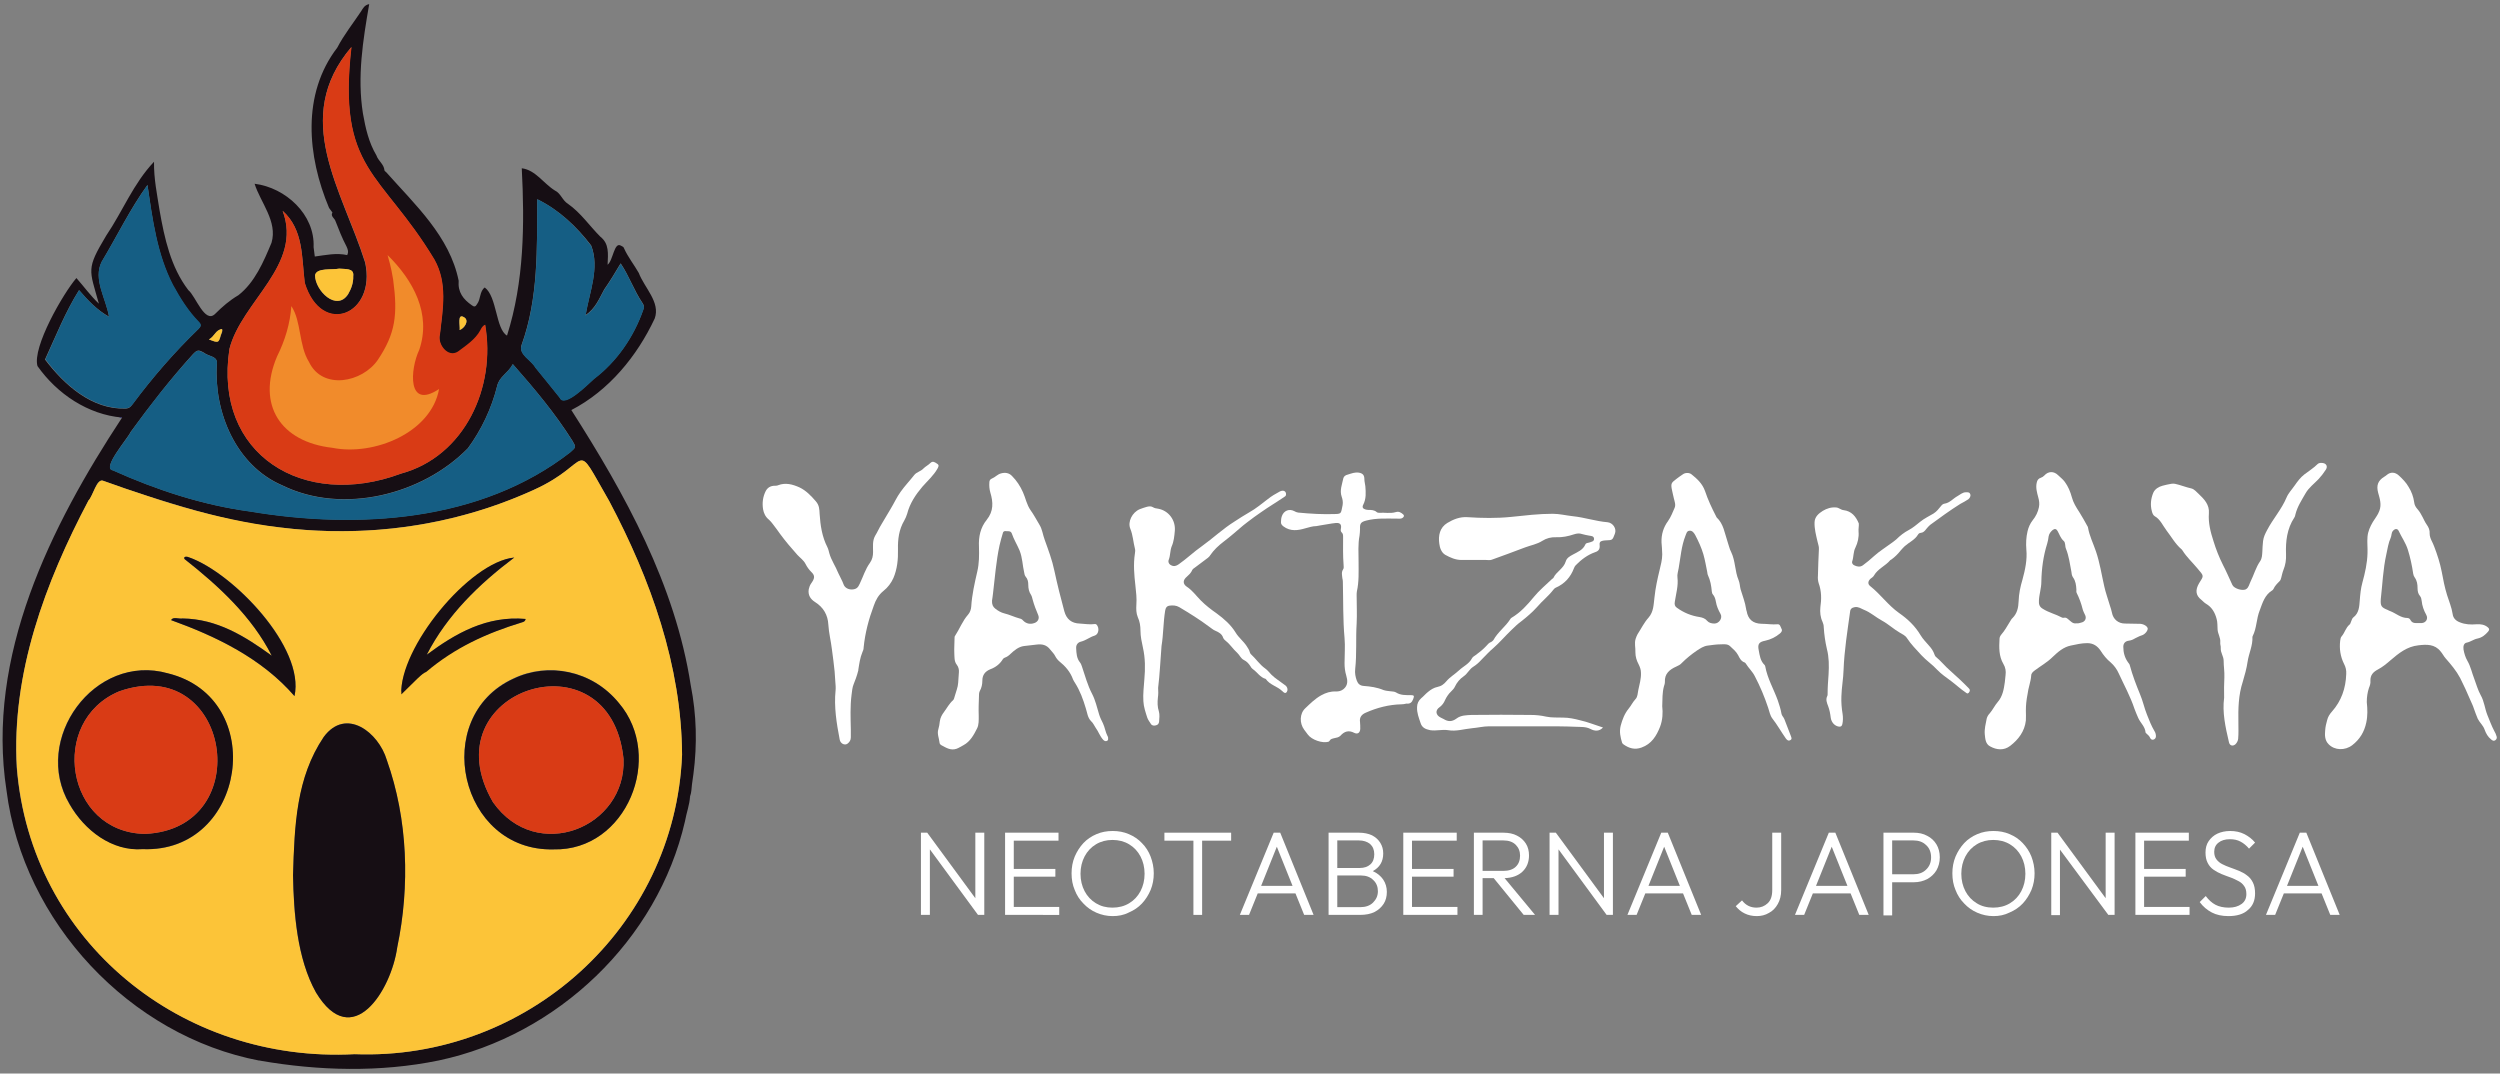 <?xml version="1.0" encoding="UTF-8"?> <svg xmlns="http://www.w3.org/2000/svg" xmlns:xlink="http://www.w3.org/1999/xlink" version="1.0" id="Capa_1" x="0px" y="0px" viewBox="0 0 1034 444" xml:space="preserve"><rect x="0" y="0" width="1034" height="444" fill="#808080" stroke="none"/> <g> <g> <g> <g> <path fill="#FFFFFF" d="M380.9,378.4v-34h2.6l19.9,27.1v-27.1h3.7v34h-2.6l-19.9-27.1v27.1H380.9z"></path> <path fill="#FFFFFF" d="M415.7,378.4v-34h22.1v3.3h-18.5v11.7h17.2v3.2h-17.2v12.5h18.8v3.3H415.7z"></path> <path fill="#FFFFFF" d="M460.2,378.9c-2.4,0-4.6-0.5-6.7-1.4c-2.1-0.9-3.9-2.2-5.4-3.8c-1.6-1.6-2.8-3.5-3.6-5.6 c-0.9-2.1-1.3-4.4-1.3-6.9c0-2.4,0.4-4.7,1.3-6.9c0.9-2.1,2.1-4,3.6-5.6c1.5-1.6,3.3-2.8,5.4-3.7c2.1-0.9,4.3-1.3,6.7-1.3 c2.4,0,4.6,0.4,6.7,1.3c2.1,0.9,3.9,2.1,5.4,3.7c1.6,1.6,2.8,3.5,3.6,5.6s1.3,4.4,1.3,6.9c0,2.4-0.4,4.7-1.3,6.9 c-0.9,2.1-2.1,4-3.6,5.6c-1.5,1.6-3.3,2.8-5.4,3.7C464.8,378.5,462.5,378.9,460.2,378.9z M460.1,375.4c2.6,0,4.9-0.6,6.9-1.8 c2-1.2,3.6-2.9,4.7-5c1.1-2.1,1.7-4.5,1.7-7.2c0-2.7-0.6-5.1-1.7-7.2c-1.1-2.1-2.7-3.8-4.7-5c-2-1.2-4.3-1.8-6.9-1.8 c-2.5,0-4.8,0.6-6.8,1.8s-3.6,2.9-4.7,5c-1.1,2.1-1.7,4.5-1.7,7.2c0,2.7,0.6,5.1,1.7,7.2c1.1,2.1,2.7,3.8,4.7,5 C455.3,374.8,457.5,375.4,460.1,375.4z"></path> <path fill="#FFFFFF" d="M493.6,378.4v-30.7h-12v-3.3h27.6v3.3h-12v30.7H493.6z"></path> <path fill="#FFFFFF" d="M512.8,378.4l14-34h2.7l13.8,34h-3.9l-3.6-8.9h-15.6l-3.6,8.9H512.8z M521.6,366.4h13l-6.5-16.2 L521.6,366.4z"></path> <path fill="#FFFFFF" d="M549.5,378.4v-34h12.6c2.1,0,3.9,0.4,5.4,1.1c1.5,0.8,2.6,1.8,3.4,3.1c0.8,1.3,1.2,2.7,1.2,4.4 c0,3.3-1.4,5.7-4.3,7.3c1.8,0.8,3.3,2,4.3,3.5c1,1.5,1.5,3.2,1.5,5.1c0,1.8-0.4,3.5-1.3,4.9c-0.9,1.4-2.2,2.6-3.8,3.4 c-1.6,0.8-3.6,1.2-6,1.2H549.5z M562,347.6h-8.9v11.4h9.3c1.8,0,3.3-0.5,4.4-1.5c1.1-1,1.6-2.4,1.6-4.2c0-1.8-0.6-3.2-1.7-4.2 C565.5,348.1,563.9,347.6,562,347.6z M562.9,362.1h-9.8v13.1h9.5c2.2,0,4-0.6,5.3-1.9s2-2.8,2-4.7c0-1.8-0.6-3.4-1.9-4.6 C566.7,362.7,565,362.1,562.9,362.1z"></path> <path fill="#FFFFFF" d="M580.4,378.4v-34h22.1v3.3H584v11.7h17.2v3.2H584v12.5h18.8v3.3H580.4z"></path> <path fill="#FFFFFF" d="M609.6,378.4v-34h12.2c2.2,0,4.1,0.4,5.6,1.2c1.6,0.8,2.8,1.9,3.7,3.3c0.9,1.4,1.3,3.1,1.3,4.9 c0,2.7-0.9,5-2.7,6.7c-1.8,1.7-4.3,2.6-7.4,2.7l12.6,15.2h-4.7l-12.4-15.2h-4.6v15.2H609.6z M621.8,347.6h-8.6v12.6h8.6 c2.2,0,4-0.6,5.1-1.7c1.2-1.1,1.8-2.7,1.8-4.6c0-1.8-0.6-3.3-1.8-4.5C625.7,348.2,624,347.6,621.8,347.6z"></path> <path fill="#FFFFFF" d="M640.9,378.4v-34h2.6l19.9,27.1v-27.1h3.7v34h-2.6l-19.9-27.1v27.1H640.9z"></path> <path fill="#FFFFFF" d="M673.1,378.4l14-34h2.7l13.8,34h-3.9l-3.6-8.9h-15.6l-3.6,8.9H673.1z M681.8,366.4h13l-6.5-16.2 L681.8,366.4z"></path> <path fill="#FFFFFF" d="M726.6,378.9c-1.9,0-3.6-0.4-5-1.1c-1.5-0.7-2.7-1.8-3.7-3l2.6-2.4c1.5,2,3.5,3,6,3 c1.8,0,3.3-0.6,4.6-1.8c1.3-1.2,1.9-3,1.9-5.5v-23.7h3.7v23.7c0,2.3-0.5,4.2-1.4,5.8c-0.9,1.6-2.1,2.9-3.7,3.7 C730.1,378.5,728.4,378.9,726.6,378.9z"></path> <path fill="#FFFFFF" d="M742.4,378.4l14-34h2.7l13.8,34H769l-3.6-8.9h-15.6l-3.6,8.9H742.4z M751.1,366.4h13l-6.5-16.2 L751.1,366.4z"></path> <path fill="#FFFFFF" d="M779,378.4v-34h12.6c2,0,3.9,0.4,5.5,1.3c1.6,0.8,2.9,2,3.8,3.5c0.9,1.5,1.4,3.3,1.4,5.4 c0,2-0.5,3.8-1.4,5.4c-0.9,1.5-2.2,2.7-3.8,3.6c-1.6,0.8-3.4,1.3-5.5,1.3h-9v13.7H779z M791.4,347.6h-8.8v14h8.8 c2.1,0,3.9-0.6,5.2-1.9c1.4-1.3,2.1-3,2.1-5.1c0-2.1-0.7-3.9-2.1-5.1C795.3,348.2,793.5,347.6,791.4,347.6z"></path> <path fill="#FFFFFF" d="M824.5,378.9c-2.4,0-4.6-0.5-6.7-1.4c-2.1-0.9-3.9-2.2-5.4-3.8c-1.6-1.6-2.8-3.5-3.6-5.6 c-0.9-2.1-1.3-4.4-1.3-6.9c0-2.4,0.4-4.7,1.3-6.9c0.9-2.1,2.1-4,3.6-5.6c1.5-1.6,3.3-2.8,5.4-3.7c2.1-0.9,4.3-1.3,6.7-1.3 s4.6,0.4,6.7,1.3c2.1,0.9,3.9,2.1,5.4,3.7c1.5,1.6,2.8,3.5,3.6,5.6s1.3,4.4,1.3,6.9c0,2.4-0.4,4.7-1.3,6.9 c-0.9,2.1-2.1,4-3.6,5.6c-1.5,1.6-3.3,2.8-5.4,3.7C829,378.5,826.8,378.9,824.5,378.9z M824.4,375.4c2.6,0,4.9-0.6,6.9-1.8 c2-1.2,3.6-2.9,4.7-5c1.1-2.1,1.7-4.5,1.7-7.2c0-2.7-0.6-5.1-1.7-7.2c-1.1-2.1-2.7-3.8-4.7-5c-2-1.2-4.3-1.8-6.9-1.8 c-2.5,0-4.8,0.6-6.8,1.8c-2,1.2-3.6,2.9-4.7,5c-1.1,2.1-1.7,4.5-1.7,7.2c0,2.7,0.6,5.1,1.7,7.2c1.1,2.1,2.7,3.8,4.7,5 C819.5,374.8,821.8,375.4,824.4,375.4z"></path> <path fill="#FFFFFF" d="M848.4,378.4v-34h2.6l19.9,27.1v-27.1h3.7v34h-2.6L852,351.4v27.1H848.4z"></path> <path fill="#FFFFFF" d="M883.2,378.4v-34h22.1v3.3h-18.5v11.7H904v3.2h-17.2v12.5h18.8v3.3H883.2z"></path> <path fill="#FFFFFF" d="M921.7,378.9c-2.7,0-5-0.5-6.9-1.5c-1.9-1-3.6-2.4-5-4.3l2.5-2.5c1.2,1.6,2.5,2.8,4,3.6 c1.5,0.8,3.4,1.2,5.5,1.2c2.2,0,3.9-0.5,5.3-1.5c1.4-1,2-2.4,2-4.1c0-1.4-0.3-2.5-0.9-3.3c-0.6-0.9-1.4-1.6-2.4-2.1 s-2.1-1.1-3.3-1.5c-1.2-0.4-2.4-0.9-3.7-1.4c-1.2-0.5-2.3-1.1-3.3-1.8c-1-0.7-1.8-1.6-2.4-2.8c-0.6-1.1-0.9-2.6-0.9-4.3 c0-1.8,0.4-3.4,1.3-4.7c0.9-1.3,2.1-2.4,3.6-3.1c1.5-0.7,3.3-1.1,5.3-1.1c2.2,0,4.1,0.4,5.9,1.3c1.7,0.9,3.2,2,4.4,3.5l-2.5,2.5 c-1.1-1.3-2.2-2.2-3.5-2.9s-2.7-1-4.4-1c-2,0-3.6,0.5-4.7,1.4c-1.2,0.9-1.8,2.2-1.8,3.8c0,1.3,0.3,2.3,0.9,3.1 c0.6,0.8,1.4,1.5,2.4,2c1,0.5,2.1,1,3.3,1.4c1.2,0.4,2.4,0.9,3.7,1.4c1.2,0.5,2.3,1.1,3.3,1.9c1,0.7,1.8,1.7,2.4,2.9 c0.6,1.2,0.9,2.7,0.9,4.5c0,3-1,5.3-3,6.9C927.9,378.1,925.1,378.9,921.7,378.9z"></path> <path fill="#FFFFFF" d="M937.2,378.4l14-34h2.7l13.8,34h-3.9l-3.6-8.9h-15.6l-3.6,8.9H937.2z M945.9,366.4h13l-6.5-16.2 L945.9,366.4z"></path> </g> <g> <path fill="#FFFFFF" d="M396.3,282.4c-0.1,1.9-0.9,3.6-1.4,5.5c-0.2,0.6-0.3,1.4-0.8,1.8c-1.5,1.3-2.4,3.1-3.6,4.7 c-0.9,1.2-1.6,2.4-1.8,4c-0.1,1.1-0.3,2.2-0.6,3.2c-0.6,1.9,0.3,3.7,0.5,5.6c0,0.5,0.5,0.9,0.9,1.1c1.9,1,3.7,2.2,6.1,1.4 c1.1-0.4,1.9-1,2.9-1.5c2.8-1.5,4.3-4.3,5.6-6.9c0.8-1.5,0.7-3.5,0.7-5.3c-0.1-2.7,0-5.4,0.1-8c0-0.7,0-1.4,0.3-2.1 c0.8-1.4,1.1-2.9,1.1-4.4c0-2.3,1.1-3.8,3.3-4.7c2.2-0.8,4-2.2,5.2-4.2c0.2-0.3,0.5-0.5,0.8-0.6c0.9-0.3,1.7-0.9,2.4-1.6 c1.6-1.5,3.3-2.9,5.5-3.2c1.8-0.2,3.5-0.4,5.2-0.6c2.3-0.3,4.2,0.1,5.7,2.1c0.7,0.9,1.5,1.6,2,2.6c0.4,0.8,1,1.6,1.7,2.2 c2.5,2,4.6,4.4,5.7,7.5c0.2,0.5,0.5,0.9,0.8,1.4c2.1,3.3,3.4,6.9,4.5,10.6c0.6,1.8,0.7,3.8,2.2,5.3c0.8,0.7,1.2,1.7,1.8,2.6 c1.2,1.6,1.8,3.6,3.2,5.1c0.5,0.5,1,0.7,1.6,0.4c0.6-0.3,0.4-0.9,0.4-1.4c0-0.2-0.1-0.3-0.2-0.5c-0.9-1.7-1.1-3.6-1.9-5.3 c-0.6-1.2-1.2-2.4-1.6-3.7c-0.9-2.9-1.5-5.8-2.9-8.5c-1.9-3.6-2.9-7.5-4.2-11.3c-0.2-0.6-0.4-1.2-0.8-1.7 c-1.4-1.7-1.5-3.8-1.6-5.9c-0.1-1.4,0.7-2.4,1.9-2.7c2.1-0.5,3.7-1.9,5.7-2.5c1.8-0.5,2.1-3.3,0.8-4.6c-0.2-0.2-0.4-0.2-0.7-0.2 c-2.1,0.3-4.1-0.1-6.2-0.2c-3.4-0.1-5.5-1.8-6.4-5.1c-1.5-5.5-2.9-11.1-4.1-16.7c-0.9-4.4-2.5-8.6-4-12.8 c-0.8-2.1-1-4.4-2.2-6.3c-1.2-2-2.3-4.1-3.6-5.9c-1.7-2.4-2.1-5.1-3.2-7.5c-1.1-2.5-2.6-4.8-4.5-6.7c-1.2-1.3-2.8-1.6-4.6-1.1 c-1.5,0.4-2.4,1.6-3.7,2.1c-0.8,0.3-1.1,0.9-1.1,1.6c-0.1,1.4,0,2.8,0.4,4.2c1.2,4,1.4,7.7-1.5,11.3c-2.6,3.2-3.4,7-3.2,11.1 c0.1,3.5,0.1,6.9-0.7,10.3c-1.1,4.8-2.2,9.6-2.5,14.5c-0.1,1.2-0.5,2.4-1.3,3.3c-2.3,2.6-3.5,5.9-5.4,8.8 c-0.2,0.2-0.2,0.6-0.2,0.9c0,2.1-0.2,4.1-0.1,6.2c0.1,1.6-0.1,3.4,1,4.8c0.7,0.9,1,2,0.9,3.1L396.3,282.4z M427.8,257.7 c-1.7,0.6-3.3,0.3-4.6-1c-0.4-0.5-0.9-0.8-1.5-0.9c-2.2-0.6-4.2-1.6-6.3-2.1c-1.3-0.3-2.7-1.1-3.8-2c-0.9-0.7-1.4-1.7-1.3-3.3 c0.1-0.7,0.3-1.8,0.4-2.9c0.8-6.7,1.3-13.4,2.7-19.9c0.4-1.8,0.9-3.5,1.4-5.2c0.2-0.8,0.9-0.8,1.5-0.7c0.9,0,1.8-0.1,2.2,1 c0.8,2.4,2.2,4.6,3.2,7c1.2,3,1.2,6.1,1.9,9.1c0.1,0.6,0.2,1.2,0.6,1.7c0.9,1,1.1,2.2,1.1,3.5c0,1.4,0.3,2.8,1.1,4 c0.4,0.6,0.5,1.3,0.7,2c0.6,2.2,1.4,4.3,2.3,6.4C430,255.8,429.3,257.2,427.8,257.7"></path> <path fill="#FFFFFF" d="M345.5,282.1c0.1,1.1,0.2,2.3,0.1,3.4c-0.7,6.9,0.4,13.6,1.7,20.4c0.3,1.7,2.1,2.5,3.2,1.7 c0.8-0.6,1.4-1.4,1.4-2.6c0-1.1,0-2.3,0-3.4c-0.1-4.7-0.3-9.5,0.3-14.2c0.2-1.5,0.3-3.1,0.9-4.5c0.4-0.9,1.4-3.6,1.8-5.3 c0.1-0.2,0.1-0.4,0.1-0.6c0.4-2.5,0.7-4.9,1.7-7.3c0.3-0.6,0.5-1.2,0.5-1.9c0.6-6,2.1-11.7,4.2-17.3c0.8-2.3,1.9-4.4,4-6.1 c1.8-1.4,3.2-3.3,4.1-5.3c1.6-3.7,2-7.8,1.9-11.9c-0.1-4.1,0.4-8.2,2.6-11.9c0.5-0.9,0.9-1.8,1.2-2.8c1.1-4.3,3.5-7.9,6.3-11.2 c2.1-2.4,4.6-4.6,6.2-7.4c0.4-0.8,0.9-1.5-0.1-2.1c-0.9-0.6-1.8-1.3-2.8-0.3c-0.9,0.9-2,1.4-2.9,2.3c-1.1,1.2-2.8,1.4-3.8,2.7 c-1.8,2.3-3.9,4.5-5.6,6.9c-1.6,2.2-2.7,4.7-4.1,7c-1.3,2.1-2.5,4.3-3.8,6.4c-1,1.6-1.7,3.3-2.7,4.9c-1.1,2-0.8,4.4-0.8,6.6 c0,1.6-0.3,3.1-1.3,4.5c-1.9,2.6-2.8,5.7-4.2,8.6c-0.7,1.6-1.4,2.3-3.1,2.4c-1.6,0.1-3.1-0.7-3.6-2.1c-0.6-1.7-1.5-3.1-2.2-4.7 c-1.1-2.8-2.9-5.3-3.7-8.2c-0.2-0.8-0.4-1.7-0.8-2.5c-2.2-4.3-2.9-9-3.2-13.7c-0.1-1.9-0.1-3.6-1.6-5.3c-2-2.3-4-4.4-6.7-5.7 c-2.9-1.3-5.8-2.1-8.9-0.9c-0.4,0.2-0.9,0.2-1.3,0.2c-1.7,0-3,0.7-3.8,2.2c-1.2,2.4-1.5,4.9-1.1,7.5c0.3,1.7,1,3.2,2.5,4.4 c0.6,0.5,1,1.1,1.5,1.7c1.1,1.4,2.1,2.8,3.1,4.2c2.2,3,4.6,5.8,7.1,8.6c1.1,1.2,2.6,2.2,3.4,3.8c0.6,1.2,1.4,2.3,2.3,3.2 c1.7,1.6,1.5,2.7,0,4.8c-0.5,0.7-0.8,1.5-1,2.4c-0.4,2.4,0.7,4.1,2.6,5.3c3.5,2.2,5.3,5.4,5.5,9.3c0.2,3.5,1.1,6.9,1.5,10.4 c0.4,3,0.8,6,1.1,9L345.5,282.1z"></path> <path fill="#FFFFFF" d="M978.9,290.4c0.3,2.8,0.4,5.6-0.2,8.4c-0.8,3.9-2.7,7-5.8,9.4c-3,2.3-7.3,2.2-9.8-0.4 c-1.6-1.6-1.6-3.8-1.4-5.8c0.1-1.4,0.4-2.8,0.8-4.1c0.3-1.4,1.1-2.6,2-3.6c3.9-4.4,5.7-9.6,5.9-15.5c0.1-1.5-0.2-2.9-0.9-4.2 c-1.5-3-2-6.2-1.6-9.6c0.1-0.7,0.2-1.4,0.6-1.8c1.3-1.5,1.7-3.6,3.3-4.9c0.3-0.2,0.4-0.8,0.6-1.2c0.3-0.6,0.4-1.3,0.9-1.7 c2.4-1.8,2.5-4.5,2.7-7.1c0.2-2.5,0.4-4.9,1.1-7.4c1.1-4,2-8,2.1-12.1c0.1-2.3-0.2-4.5,0-6.8c0.2-2.3,1.1-4.2,2.2-6.1 c0.9-1.5,2.1-2.9,2.7-4.6c1-2.6,0.2-5-0.5-7.5c-0.8-3-0.1-5,2.5-6.6c0.3-0.2,0.7-0.4,1-0.7c1.6-1.4,3.5-1.3,5.1,0.2 c1.5,1.4,3,2.9,4,4.7c1.2,1.9,2,4.1,2.3,6.3c0.1,1.1,0.6,2,1.3,2.8c0.9,1,1.6,2.2,2.2,3.4c0.5,1,1,2.1,1.7,3.1 c0.8,1.1,1.3,2.3,1.2,3.7c0,2,1.3,3.6,1.9,5.4c1.3,3.4,2.4,6.8,3.1,10.4c0.6,3.2,1.2,6.4,2.2,9.6c0.8,2.6,1.9,5.1,2.3,7.8 c0.2,1.8,1.4,2.9,3,3.5c2.2,0.9,4.5,1,6.9,0.8c1.7-0.1,3.3,0.1,4.7,1.3c0.6,0.5,0.7,1,0.1,1.7c-1.2,1.4-2.5,2.5-4.4,2.9 c-1.6,0.3-2.9,1.4-4.5,1.7c-1.1,0.2-1.5,1.4-1.3,2.8c0.3,1.7,0.8,3.3,1.6,4.7c1.4,2.4,1.9,5.1,2.9,7.6c0.8,2.2,1.5,4.6,2.6,6.6 c1.5,2.6,1.7,5.6,2.8,8.3c0.9,2.2,1.7,4.4,2.8,6.5c0.4,0.7,0.8,1.5,1,2.3c0.2,0.6,0,1.2-0.6,1.6c-0.6,0.4-1.1,0.1-1.6-0.3 c-1.4-1.1-2.2-2.5-2.8-4.2c-0.6-1.7-2-2.8-2.8-4.4c-0.6-1.4-1.1-2.8-1.6-4.2c-0.4-1.3-1-2.4-1.5-3.6c-1.3-3.1-2.7-6.1-4.2-9.1 c-1.6-3-3.8-5.6-6-8.1c-0.8-0.9-1.3-2-2.1-2.9c-2.4-3-5.7-2.9-9.1-2.5c-4.8,0.5-8.2,3.3-11.6,6.2c-1.6,1.4-3.3,2.8-5.2,3.8 c-1.9,1-3.2,2.3-3.1,4.7c0.1,1-0.2,2-0.6,2.9C979.2,286.3,978.9,288.3,978.9,290.4 M984.7,247.7c-0.2,3,0.2,3.5,2.9,4.6 c0.4,0.2,0.7,0.4,1.1,0.5c2.3,0.9,4.3,2.8,7,2.8c0.6,0,1.1,0.4,1.3,0.9c0.5,0.9,1.2,1.2,2.2,1.2c0.8,0,1.6,0,2.4,0 c1.8-0.1,2.8-1.8,1.9-3.4c-1-1.8-1.7-3.7-1.9-5.8c-0.1-0.7-0.2-1.4-0.7-2c-0.8-0.9-1-2.1-1-3.2c0-1.6-0.2-3.1-1.2-4.5 c-0.3-0.4-0.5-0.9-0.6-1.5c-0.5-3.4-1.2-6.7-2.2-9.9c-0.9-2.9-2.6-5.2-3.8-7.8c-0.5-1.1-1.6-1-2.4,0c-0.7,0.8-0.5,2-0.9,2.8 c-1,2.2-1.3,4.6-1.8,6.8C985.6,235.5,985.4,241.7,984.7,247.7"></path> <path fill="#FFFFFF" d="M687.5,292.1c0.3,2.6,0.2,5.6-0.9,8.5c-1.5,3.8-3.5,7.1-7.7,8.6c-2.8,1-5.1,0.3-7.4-1.3 c-0.2-0.2-0.5-0.4-0.6-0.7c-0.7-2.3-1.2-4.5-0.6-7c0.7-2.6,1.6-5,3.3-7.1c1-1.2,1.7-2.7,2.8-3.9c1-1,0.9-2.5,1.2-3.8 c0.5-2.4,1.2-4.7,1.1-7.1c0-1.3-0.4-2.4-1-3.6c-0.8-1.5-1.3-3.1-1.3-4.9c0.1-1.9-0.5-3.7,0.1-5.6c0.2-0.7,0.5-1.3,0.8-1.9 c1.5-2.3,2.7-4.8,4.5-6.8c2.2-2.5,2.1-5.5,2.5-8.5c0.4-3.8,1.2-7.5,2.1-11.2c0.5-2.1,1.1-4.3,1.1-6.5c0-1.7-0.2-3.3-0.3-5 c-0.1-3.3,0.8-6.2,2.7-8.8c1.2-1.7,1.9-3.6,2.7-5.4c0.6-1.3,0-2.7-0.3-4c-0.2-1-0.5-2-0.7-3.1c-0.8-3.4-0.1-3.4,2-5.1 c0.7-0.6,1.6-1.1,2.4-1.7c0.9-0.7,2.5-0.8,3.5-0.1c2.4,1.9,4.6,3.9,5.7,7c1.2,3.6,2.8,7,4.5,10.3c0.1,0.2,0.2,0.4,0.3,0.6 c2.9,2.7,3.3,6.5,4.5,10c0.5,1.4,0.8,3,1.5,4.3c1.8,3.7,1.5,7.9,3.1,11.7c0.5,1.2,0.5,2.5,0.8,3.7c0.8,2.7,1.9,5.4,2.3,8.2 c0,0.3,0.1,0.5,0.2,0.8c0.6,3.5,2.6,5.2,6.2,5.3c2.2,0,4.4,0.4,6.6,0.2c1.1-0.1,1.2,1.1,1.6,1.8c0.5,0.8,0,1.5-0.6,2 c-1.8,1.5-3.8,2.5-6.1,3c-2.6,0.5-3.2,1.4-2.7,3.9c0.4,2.2,0.7,4.5,2.4,6.1c0.1,0.1,0.3,0.4,0.3,0.6c0.9,5,3.5,9.4,5.2,14.1 c0.6,1.8,1.2,3.6,1.5,5.4c0.1,0.9,0.9,1.5,1.2,2.3c0.9,2.3,1.8,4.7,2.7,7c0.2,0.6,0.6,1.3-0.2,1.7c-0.8,0.5-1.4,0-1.9-0.7 c-1.9-2.7-3.5-5.6-5.6-8.3c-0.9-1.2-1.2-2.9-1.7-4.4c-1.5-4.5-3.3-8.8-5.5-13c-1-2-2.6-3.4-3.7-5.2c-0.1-0.2-0.3-0.4-0.5-0.5 c-1.5-0.5-2.1-1.8-2.7-3c-0.8-1.5-2.1-2.6-3.3-3.7c-1.1-1.1-2.7-0.8-4-0.8c-1.8,0-3.5,0.3-5.2,0.5c-1.8,0.2-3.2,1.2-4.6,2.1 c-2.2,1.5-4.3,3.2-6.2,5.1c-0.6,0.7-1.4,1.1-2.3,1.5c-2.7,1.2-4.9,2.9-4.7,6.4c0,0.6-0.2,1.2-0.4,1.8 C687.5,286.5,687.6,289.1,687.5,292.1 M709.1,257.9c1.9,0,3.5-2.3,2.5-4c-0.9-1.6-1.6-3.2-1.9-5c-0.2-1.1-0.5-2.2-1.3-3.1 c-0.3-0.3-0.3-0.8-0.4-1.2c-0.2-2.3-0.6-4.6-1.6-6.7c-0.2-0.4-0.2-0.9-0.3-1.4c-0.5-2.4-0.9-4.9-1.6-7.3c-0.8-2.7-2-5.3-3.3-7.8 c-0.5-0.9-1.2-2-2.4-1.9c-1.2,0.1-1.3,1.2-1.7,2.1c-1.7,4.3-2,8.9-2.8,13.4c-0.2,1.3-0.7,2.6-0.5,3.9c0.4,3.4-0.6,6.7-1.1,10 c-0.2,1.1,0,1.9,0.9,2.5c2.8,2,5.9,3.3,9.3,3.8c1.2,0.2,2.4,0.6,3.2,1.6C706.8,257.6,707.9,257.9,709.1,257.9"></path> <path fill="#FFFFFF" d="M837.9,293.9c0,1.4,0.1,2.7,0,4.1c-0.5,4.5-3.1,7.9-6.5,10.5c-2.6,2-5.6,1.7-8.3,0.2c-1.9-1-2-3.1-2.2-5 c-0.2-2.2,0.4-4.4,0.8-6.5c0.2-0.8,0.7-1.6,1.2-2.1c1.3-1.5,2.1-3.3,3.4-4.8c2-2.3,2.5-5.3,2.9-8.2c0.1-1,0.2-1.9,0.3-2.9 c0.2-1.6,0-3.1-0.9-4.6c-1.9-3.2-1.8-6.8-1.6-10.4c0-0.6,0.3-1.2,0.7-1.7c1.4-1.6,2.4-3.4,3.5-5.2c0.4-0.6,0.7-1.3,1.2-1.7 c1.9-1.9,2.4-4.3,2.5-6.9c0.1-3.1,0.7-6,1.6-9c1.1-4,2-8.2,1.6-12.4c-0.2-2.5-0.1-5.1,0.5-7.6c0.4-1.7,1.1-3.2,2.1-4.5 c1.3-1.6,2.2-3.4,2.6-5.4c0.3-1.4,0.1-2.8-0.3-4.2c-0.5-1.9-1.1-3.9-0.6-6c0.2-1,0.7-1.7,1.7-2c0.6-0.2,1-0.5,1.4-0.9 c1.7-1.9,4-1.9,5.8-0.1c0.9,0.9,1.9,1.6,2.7,2.7c1.4,1.9,2.3,4.1,2.9,6.3c0.6,2.3,1.8,4.2,3.1,6.2c1.2,1.9,2.3,3.9,3.4,5.9 c0.1,0.1,0.2,0.3,0.2,0.5c0.6,3.5,2.2,6.6,3.3,9.9c1.6,4.7,2.3,9.5,3.4,14.3c0.6,2.8,1.6,5.4,2.4,8.2c0.3,0.9,0.6,1.8,0.8,2.8 c0.5,2.7,2.6,4.5,5.4,4.5c1.8,0,3.6,0.1,5.4,0.1c0.3,0,0.5,0,0.8,0c1.6,0.1,3,1,3.2,1.9c0.1,0.9-1.1,2.5-2.5,2.9 c-1,0.3-1.8,0.8-2.7,1.2c-0.8,0.5-1.7,0.9-2.7,1c-1.4,0.2-2.2,1.1-2.2,2.5c0,2.4,0.6,4.6,2,6.5c0.3,0.4,0.6,0.7,0.7,1.2 c1.1,4.1,2.6,8,4.2,11.9c1.2,2.8,1.8,5.8,2.9,8.5c0.9,2.3,1.8,4.6,3.1,6.8c0.4,0.6,0.6,1.4,0.6,2.1c0,0.7-0.4,1.2-1,1.4 c-0.6,0.2-1.1-0.1-1.4-0.7c-0.3-0.7-0.8-1.2-1.4-1.7c-0.2-0.2-0.5-0.4-0.5-0.6c-0.2-2.4-2.1-3.9-3-5.9c-0.6-1.3-1.1-2.6-1.6-3.9 c-1.7-5.1-4.3-9.8-6.5-14.6c-0.7-1.6-1.9-3.3-3.3-4.5c-1.7-1.4-3-3-4.2-4.9c-1.3-1.9-3-3.1-5.5-3.1c-2.3,0-4.5,0.5-6.8,1 c-3,0.6-5.3,2.6-7.5,4.7c-2.2,2.2-4.9,3.7-7.3,5.5c-0.8,0.6-1.6,1.2-1.6,2.3c-0.2,2.6-1.2,5-1.5,7.6 C838.1,289.6,837.9,291.7,837.9,293.9 M858.8,257.8c0.7,0.1,1.4-0.1,2-0.3c1.5-0.3,2.2-1.6,1.7-2.9c-0.4-0.9-0.9-1.8-1.1-2.6 c-0.6-2.4-1.4-4.6-2.5-6.8c-0.2-0.4-0.1-0.9-0.1-1.3c-0.1-1.8-0.3-3.6-1.4-5.1c-0.5-0.7-0.6-1.6-0.7-2.5c-0.6-3.1-1-6.3-2.2-9.3 c-0.5-1.1-0.1-2.6-1-3.3c-1.3-1.2-1.7-2.7-2.5-4.1c-0.5-0.9-1.2-1-2-0.4c-0.8,0.7-1.5,1.5-1.7,2.7c-0.1,1-0.3,2-0.6,3 c-1.6,5.1-2.3,10.3-2.4,15.7c0,2.7-0.9,5.2-1,7.8c-0.1,1.5,0.2,2.6,1.6,3.4c2.5,1.6,5.3,2.2,7.9,3.6c0.2,0.1,0.5,0.2,0.8,0.1 c0.9-0.2,1.3,0.2,1.9,0.7C856.4,256.9,857.3,258.1,858.8,257.8"></path> <path fill="#FFFFFF" d="M919.9,288.6c-0.1-3,0-5.8,0.1-8.5c0.1-2.3-0.3-4.5-0.3-6.8c0-1.9-1.3-3.3-1.2-5.2 c0.1-0.8-0.3-1.6-0.2-2.4c0.2-1.9-1-3.5-1.1-5.3c-0.1-1.5,0-3-0.4-4.4c-0.7-2.7-2-4.9-4.4-6.3c-0.7-0.4-1.3-1.1-1.9-1.6 c-2.5-1.9-2.5-4.2-1-6.8c2-3.3,2.3-2.8-0.8-6.4c-2-2.4-4.3-4.5-6-7.2c-0.1-0.2-0.3-0.4-0.4-0.5c-2.6-2.2-4.2-5.2-6.3-7.9 c-1.5-2-2.5-4.5-4.8-5.8c-0.7-0.4-1-1.3-1.2-2.1c-0.7-2.6-0.4-5.2,0.6-7.6c0.7-1.6,2.3-2.5,3.8-2.9c1.1-0.3,2.4-0.6,3.6-0.8 c0.5-0.1,1.1-0.1,1.6,0c2.3,0.5,4.4,1.4,6.7,1.9c1.3,0.3,2.2,1.5,3.1,2.3c2.2,2.1,4.5,4.4,4.2,8c-0.3,4,0.7,7.8,1.9,11.5 c1,3.3,2.3,6.6,3.9,9.8c1.4,2.7,2.6,5.5,3.9,8.3c0.7,1.6,4.5,2.7,5.8,1.7c1-0.7,1.2-2,1.7-3c1.4-2.8,2.2-5.9,4-8.5 c0.8-1.2,0.8-2.5,0.9-3.8c0.1-1.5,0.1-3,0.3-4.5c0.2-1.7,0.9-3.1,1.7-4.6c2.4-4.6,6-8.6,8-13.4c0.8-1.9,2.2-3.3,3.3-4.9 c1.2-1.7,2.4-3.4,4.1-4.7c1.8-1.4,3.8-2.6,5.5-4.3c0.5-0.5,1.4-0.5,2.1-0.4c1.5,0.2,2.1,1.4,1.3,2.7c-0.9,1.4-1.9,2.7-3,3.9 c-1.8,1.9-4.1,3.6-5.4,5.9c-1.6,2.8-3.4,5.5-4.2,8.7c-0.1,0.5-0.2,1-0.5,1.4c-3,4.6-3.6,9.8-3.4,15.1c0.1,2.3-0.2,4.4-1.1,6.6 c-0.4,1-0.6,2.1-0.9,3.2c-0.1,0.5-0.3,1-0.7,1.4c-1,1-1.9,1.9-2.5,3.2c-0.1,0.2-0.3,0.4-0.4,0.5c-3.2,1.9-4.1,5.2-5.3,8.4 c-1.4,3.5-1.2,7.3-2.9,10.6c0,0.1-0.1,0.2-0.1,0.3c0.2,3.6-1.5,6.8-2,10.3c-0.4,2.8-1.2,5.6-2,8.3c-1.8,5.5-1.9,11.1-1.8,16.8 c0,2.3,0.1,4.6-0.1,6.8c-0.1,0.8-0.5,1.6-1.1,2.2c-1.1,1-2.4,0.6-2.7-0.8C920.4,300.6,919.1,294.6,919.9,288.6"></path> <path fill="#FFFFFF" d="M663,300.9c-1.5,1.6-3.3,1.6-5.2,0.6c-1.9-1-4-0.8-5.9-0.9c-4.6-0.2-9.2-0.2-13.8-0.2 c-7.4,0-14.8,0-22.2,0c-2.4,0-4.7,0.6-7.1,0.8c-3.3,0.3-6.5,1.4-9.9,0.8c-2.4-0.4-4.9,0.4-7.4,0c-1.9-0.4-3.4-1-4-3.1 c-0.7-2.1-1.5-4.1-1.4-6.4c0-1.5,0.6-2.7,1.7-3.7c1-0.8,1.8-1.8,2.8-2.6c1.2-1,2.5-1.8,4-2.1c1.5-0.3,2.6-1.1,3.6-2.3 c1.5-1.8,3.5-2.9,5.2-4.5c1.8-1.7,4.2-2.7,5.4-5c0.3-0.6,1-1,1.6-1.4c1.5-1.1,3-2.3,4.3-3.7c0.6-0.7,1.2-1.4,2.1-1.7 c0.3-0.2,0.7-0.5,0.9-0.8c1.8-3.3,5-5.5,7-8.7c0.1-0.2,0.3-0.4,0.5-0.5c3.7-2.2,6.5-5.3,9.2-8.6c2.2-2.7,5-5,7.6-7.5 c0.2-0.1,0.4-0.2,0.5-0.4c1.2-2.6,4.2-3.8,5.1-6.8c0.4-1.4,1.6-2.1,2.9-2.8c2-1.1,4.2-1.9,5.2-4.2c0.3-0.7,1-0.6,1.6-0.8 c0.8-0.3,2.1-0.4,2-1.6c-0.1-1.2-1.3-1.1-2.2-1.3c-0.9-0.2-1.8-0.3-2.7-0.6c-1.1-0.4-2.2-0.3-3.4,0.1c-2.4,0.8-4.8,1.3-7.4,1.2 c-2-0.1-4,0.4-5.7,1.5c-2.2,1.4-4.7,1.8-7.1,2.7c-4.6,1.8-9.2,3.4-13.8,5.1c-0.8,0.3-1.6,0.1-2.4,0.1c-3.4,0-6.8,0-10.2,0 c-2.4,0-4.6-1-6.6-2.1c-1.6-0.9-2.3-2.9-2.5-4.6c-0.5-3.4,0.2-6.7,3.3-8.6c2.5-1.5,5.2-2.6,8.3-2.4c6,0.4,12.1,0.5,18-0.1 c5.8-0.6,11.5-1.3,17.3-1.3c2.8,0,5.5,0.7,8.3,1c4.9,0.5,9.5,2.1,14.4,2.5c2.1,0.2,3.9,2.6,3,4.8c-1,2.6-0.9,2.6-3.8,2.7 c-0.5,0-1,0.1-1.4,0.2c-0.9,0.2-1.2,0.7-1.1,1.6c0.2,1.7-0.3,2.6-1.9,3.1c-3.1,1.1-5.6,3-7.9,5.3c-0.4,0.4-0.6,0.8-0.8,1.3 c-1.4,3.7-3.8,6.4-7.4,8c-0.5,0.2-0.9,0.6-1.2,1c-2,2.6-4.6,4.6-6.7,7.1c-1.9,2.1-4.1,4-6.4,5.8c-1.5,1.1-2.9,2.4-4.2,3.7 c-2.5,2.4-4.8,5.1-7.4,7.4c-1.8,1.5-3.3,3.2-5,4.9c-1,1.1-2.1,2.1-3.4,2.9c-1.6,1-2.3,2.8-3.9,3.9c-1.6,1.1-2.8,2.5-3.7,4.4 c-0.6,1.3-2.1,2.2-2.9,3.5c-0.4,0.6-0.8,1.2-1.1,1.9c-0.5,1.2-1.2,2.2-2.3,3c-1.9,1.3-1.6,3.3,0.5,4.3c0.4,0.2,0.8,0.4,1.2,0.6 c1.8,1.1,3.4,1.2,5.3-0.2c1.8-1.4,4.2-1.4,6.3-1.5c8.1-0.1,16.2-0.1,24.3,0c2.2,0,4.3,0.2,6.5,0.7c2.3,0.5,4.6,0.3,7,0.4 c2.4,0,4.7,0.5,7,1.1C656.7,298.6,659.8,299.9,663,300.9"></path> <path fill="#FFFFFF" d="M768.7,219.9c0.2,2.3-0.3,4.5-1.3,6.6c-0.9,1.7-0.7,3.8-1.3,5.6c-0.3,0.8,0.2,1.5,1,1.8 c1.1,0.5,2.3,0.7,3.4-0.1c1.6-1.2,3.1-2.4,4.6-3.8c2.2-2,4.7-3.5,7.1-5.3c0.7-0.5,1.4-1,2.1-1.6c1.6-1.6,3.3-2.9,5.2-3.9 c1.7-0.9,3.2-2.2,4.7-3.4c1.7-1.4,3.7-2.3,5.5-3.4c1.3-0.8,2.2-2,3.1-3.1c0.4-0.5,0.8-0.9,1.5-1c2.1-0.3,3.5-2.1,5.3-3.1 c1.1-0.6,2.1-1.6,3.5-1.6c0.7,0,1.5-0.1,1.8,0.8c0.3,0.8-0.2,1.6-0.8,2.1c-1,0.7-2.2,1.3-3.3,1.9c-4.3,2.7-8.4,5.7-12.5,8.7 c-0.6,0.5-1.1,1.1-1.6,1.7c-0.6,0.8-1.2,1.5-2.3,1.6c-0.4,0-0.9,0.3-1.1,0.7c-1.3,2.2-3.7,3.2-5.5,4.8c-0.6,0.6-1.1,1.1-1.7,1.8 c-1.1,1.4-2.4,2.7-3.8,3.7c-0.1,0.1-0.3,0.1-0.5,0.3c-2,2.4-5.1,3.5-6.7,6.3c-0.3,0.6-1,1-1.5,1.4c-1,1-1.2,2.1-0.1,3 c4.3,3.4,7.4,7.9,11.9,11.1c3.6,2.5,6.7,5.4,9,9.3c0.9,1.5,2.2,2.8,3.4,4.2c1,1.1,1.8,2.2,2.3,3.7c0.1,0.3,0.3,0.7,0.5,0.9 c2.2,1.8,3.9,4,6,5.8c2.7,2.4,5.3,4.8,7.8,7.4c0.5,0.5,0.4,1.1-0.1,1.7c-0.5,0.6-0.9,0.2-1.3-0.1c-2.1-1.4-4-3.2-6-4.7 c-2-1.5-4.1-2.9-5.8-4.7c-2-2.2-4.5-3.8-6.5-6c-2.1-2.3-4.3-4.5-6-7.1c-0.7-1.1-1.9-1.6-2.9-2.2c-2.6-1.5-4.8-3.6-7.4-5 c-2.6-1.4-4.7-3.4-7.5-4.5c-1.2-0.5-2.2-1.3-3.7-1.1c-1.2,0.2-1.9,0.7-2,1.9c-1.1,8-2.4,16-2.7,24.1c-0.1,3.6-0.8,7.2-0.9,10.9 c-0.1,2.5,0.1,4.9,0.5,7.3c0.2,1.4,0.2,2.8-0.1,4.2c-0.2,0.9-0.7,1.2-1.6,1c-1.6-0.3-2.9-1.7-3.2-3.6c-0.2-1.7-0.5-3.3-1.1-4.9 c-0.5-1.3-1.1-2.7-0.3-4.2c0.1-0.2,0.1-0.5,0.1-0.8c0-2.7,0.2-5.4,0.4-8.1c0.2-3.5,0.2-7.1-0.7-10.5c-0.7-3-1.1-5.9-1.3-9 c0-0.8-0.2-1.5-0.5-2.2c-0.9-1.9-1.1-4-0.9-6c0.5-3.4,0.5-6.7-0.7-10c-0.3-1-0.4-2-0.3-3.1c0.1-3.7,0.2-7.3,0.4-11 c0.1-1.1-0.4-2.1-0.6-3.2c-0.6-2.6-1.3-5.2-1.2-7.9c0.1-2.3,1.7-3.6,3.4-4.7c1.7-1,3.5-1.6,5.6-1.4c1.1,0.1,1.9,1,3,1.1 c3.3,0.4,5.1,2.6,6.3,5.5C768.9,217.5,768.6,218.7,768.7,219.9"></path> <path fill="#FFFFFF" d="M479,284.5c0.1,1.4,0.1,2.7-0.1,4.1c-0.2,1.9-0.2,3.8,0.4,5.6c0.4,1.4,0.2,2.9,0.1,4.3 c-0.1,0.8-0.5,1.3-1.3,1.5c-0.8,0.2-1.6,0.2-2.1-0.6c-0.5-0.8-1.2-1.7-1.5-2.6c-0.7-2.2-1.5-4.5-1.6-6.8c-0.2-3,0.2-6,0.4-9 c0.4-4.4,0.4-8.8-0.6-13.2c-0.5-2.3-1-4.6-1-6.9c0-2-0.3-3.9-1.1-5.6c-0.7-1.7-0.7-3.4-0.6-5.2c0.2-2.6-0.1-5.2-0.4-7.9 c-0.5-4.4-0.9-8.8-0.2-13.3c0.1-0.7,0.2-1.3,0-2c-0.7-2.7-0.8-5.5-1.9-8.2c-1.2-2.9,0.8-6.8,3.9-8.1c1-0.4,2-0.7,3-1 c0.9-0.2,1.7-0.3,2.5,0.2c0.6,0.4,1.4,0.5,2.1,0.6c4.4,0.8,7.3,4.8,6.9,9.2c-0.2,2.2-0.4,4.4-1.3,6.4c-0.7,1.8-0.5,3.7-1.2,5.5 c-0.4,0.9,0.1,1.9,1,2.3c1.1,0.6,2.1,0.3,3.1-0.4c3.3-2.3,6.3-5.2,9.6-7.5c4.6-3.3,8.7-7.2,13.5-10.2c2-1.3,4-2.6,6.1-3.8 c2.7-1.5,5.2-3.6,7.7-5.5c1.5-1.2,3.2-2.2,4.9-3.1c1.5-0.8,2.7-0.1,2.6,1.2c0,0.5-0.3,0.8-0.7,1c-3.2,2.2-6.6,4.2-9.7,6.4 c-1.9,1.3-3.7,2.6-5.5,4c-0.6,0.5-1.2,0.9-1.8,1.4c-2.7,2.3-5.3,4.6-8.2,6.8c-2.1,1.6-4,3.4-5.5,5.6c-0.2,0.4-0.6,0.7-0.9,1 c-1.9,1.4-3.7,2.8-5.6,4.2c-0.5,0.3-0.9,0.7-1.1,1.3c-0.5,0.9-1.2,1.6-2,2.3c-1.7,1.4-1.8,3,0,4.2c2.3,1.5,3.9,3.8,5.8,5.7 c2,2,4.2,3.7,6.5,5.3c3,2.2,5.9,4.7,7.9,8c1.2,2,3.2,3.5,4.5,5.5c0.5,0.8,1.1,1.6,1.3,2.5c0.1,0.3,0.2,0.6,0.4,0.8 c2.1,1.9,3.7,4.4,6,6c1,0.7,1.7,1.7,2.5,2.5c1.6,1.6,3.5,2.7,5.3,4.1c0.3,0.2,0.6,0.4,0.8,0.6c0.7,0.8,0.8,1.8,0.3,2.5 c-0.6,0.9-1.4,0.1-1.9-0.4c-2.1-2-5.1-2.5-6.8-5c-2.3-0.6-3.5-2.8-5.4-4.1c-0.4-0.3-0.7-0.7-0.9-1.1c-0.7-1.1-1.5-2-2.7-2.6 c-1.3-0.6-1.8-2.1-2.8-3c-1.7-1.5-2.9-3.5-4.7-4.9c-0.4-0.3-0.9-0.8-1.1-1.3c-0.5-1.6-1.8-2.3-3.2-2.9c-1-0.4-1.7-1.1-2.6-1.7 c-4-3-8.2-5.6-12.4-8.1c-1.2-0.7-2.6-0.8-4-0.6c-1.2,0.2-1.6,0.9-1.8,2.1c-0.8,4.9-0.7,9.8-1.5,14.6 C479.9,273.3,479.7,278.9,479,284.5"></path> <path fill="#FFFFFF" d="M579.7,291.3c-5.2,0.1-10.2,1.4-14.9,3.5c-1.6,0.7-2.6,1.9-2.3,3.8c0.1,0.9,0.1,1.9,0.1,2.9 c-0.1,1.6-1.1,2.3-2.5,1.6c-2.3-1.2-4.1-0.6-5.7,1.2c-0.7,0.7-1.6,0.8-2.5,1c-0.8,0.2-1.6,0.3-2,1.1c-0.1,0.2-0.3,0.3-0.5,0.4 c-2.5,0.7-6.9-0.8-8.5-3c-0.5-0.7-1-1.3-1.5-2c-2-2.7-1.9-6.7,0.5-8.9c2-1.9,4-3.9,6.5-5.3c2-1.1,3.9-1.7,6.1-1.6 c1.2,0,2.2-0.2,3.2-1c1.9-1.6,1.7-3.6,1.1-5.6c-0.5-1.7-0.7-3.3-0.7-5.1c0-3.5,0.3-7,0-10.4c-0.7-7.7-0.5-15.5-0.7-23.3 c0-0.5-0.1-1-0.2-1.4c-0.1-1.2-0.5-2.5,0.3-3.7c0.4-0.5,0.2-1.3,0.2-1.9c-0.3-3.8-0.2-7.6-0.2-11.5c0-0.7,0-1.4-0.6-1.9 c-0.5-0.5-0.4-1-0.3-1.6c0.3-1.6-0.3-2.4-2-2.3c-2.2,0.2-4.3,0.7-6.5,1c-0.6,0.1-1.1,0.2-1.7,0.3c-1.5,0-3,0.5-4.5,0.9 c-3,0.9-6.2,1.4-9.1-0.8c-0.6-0.5-1-0.9-1-1.7c0-0.9,0.1-1.8,0.4-2.6c0.8-2.2,3-3.1,5.1-2c0.5,0.3,1,0.5,1.6,0.6 c5.2,0.5,10.3,0.8,15.5,0.6c2.5-0.1,2.2-0.4,2.9-3.7c0.2-1.2,0-2.4-0.4-3.5c-0.9-2.6,0.2-5.1,0.7-7.6c0.2-0.8,0.9-1.3,1.8-1.5 c1.6-0.5,3.1-1.1,4.7-0.8c1.6,0.3,2.2,1.1,2.2,2.7c0,1,0.3,1.9,0.4,2.9c0.2,2.6,0.4,5.2-0.9,7.7c-0.5,1-0.1,1.6,0.9,1.9 c0.4,0.1,0.8,0.2,1.2,0.2c1.2,0,2.5,0,3.5,0.9c0.2,0.2,0.7,0.3,1,0.3c2.3-0.2,4.6,0.4,6.9-0.3c1.3-0.4,2.2,0.2,3.1,1 c0.5,0.5,0.2,1-0.2,1.3c-0.7,0.6-1.6,0.4-2.4,0.4c-4.2,0-8.5-0.3-12.7,0.8c-2.3,0.6-2.7,1.2-2.6,3.5c0,0.9-0.1,1.8-0.2,2.7 c-0.7,3.7-0.4,7.3-0.4,11c0,4,0.2,8.1-0.7,12.1c-0.1,0.5-0.1,1.1-0.1,1.7c0,3.9,0.2,7.7,0,11.6c-0.4,6.3,0.1,12.5-0.6,18.8 c-0.2,1.7,0.1,3.3,0.7,4.9c0.5,1.3,1.4,2,2.8,2.1c2.8,0.2,5.6,0.6,8.2,1.7c0.9,0.3,1.9,0.4,2.8,0.5c0.8,0.1,1.8,0.1,2.4,0.5 c1.9,1.2,3.9,1.1,6,1.1c1.5,0,1.6,0.3,1.1,1.6c-0.5,1.4-1.3,2.1-2.8,1.9C580.9,291.2,580.3,291.3,579.7,291.3"></path> </g> </g> </g> <g> <path fill="#160E14" d="M136.1,86L136.1,86c-9-21.4-11.4-47,3.4-66.3c2.8-5.4,6.6-10.1,9.9-15.1c0.7-1.1,1.3-2.5,3.3-2.9 c-2.6,15.1-5,30-2.6,45.2l0,0c1.1,6.2,2.4,12,5.6,17.4c0.7,2.2,3.1,3.6,3.3,6.1c0,0.3,0.5,0.6,0.8,0.9 c11.9,13.4,26.2,26.5,29.9,44.8l0,0c-0.4,4.8,1.9,7.7,5.5,10.2c0.9,0.7,1.5,0.6,2.1-0.5c1.6-2.1,1-5.3,3.2-6.9 c5.1,3.8,4.5,17.2,9.2,19.9c7.1-22.3,7.3-46.1,6.1-69.2c5.7,0.7,9,6.3,13.7,9.2c2.4,1.1,3.1,4.1,5.4,5.5 c5.3,3.7,8.9,9.1,13.4,13.6c3.7,2.9,3.2,7,3,11.6c2.3-1.8,2.7-9.6,5.5-7.9c0.5,0.3,1.2,0.5,1.3,1.1c1.6,3.6,4.1,6.7,6.1,10.2 c2.3,6.1,9,12.1,6.6,18.8c-7.3,15.6-19,29.9-34.5,37.9c22.2,34.7,43,72.3,49.4,113.9l0,0c2.4,12.1,2.7,24.4,1.1,36.6l0,0 c-0.2,1.4-0.4,2.8-0.6,4.3c0,0,0,0,0,0c-0.2,1.7-0.2,3.4-0.8,5c-0.2,3.5-1.5,6.8-2.1,10.3l0,0c-11.3,49.2-52.8,88.5-101.8,98.9 c-24.2,5-49.7,4.3-73.9,0.1c0,0-0.1-0.2-0.1-0.2l-0.1,0.2C53.7,428.5,9.6,381.3,2.7,327l0,0c-8.6-55.5,18.2-109.3,47.8-154.3 c-14.1-1.2-26.9-9.8-35-21.3c-2.2-7.8,10.6-30,16.1-36.4c3.1,3.5,5.9,7.4,9.3,10.6c-4-14.3-5.3-14.2,3-28.1 C50.8,87.3,55.1,76,63.7,66.9C63.6,74,65,80.5,66,87c0,0,0,0,0,0c2,11.4,4.6,23.5,11.9,33c3,2.4,6.8,14.1,11.1,9.8 c2.9-2.9,6-5.6,9.6-7.7c6.8-5.3,10.4-13.8,13.7-21.7c2.6-8.8-4.6-16.7-7-24.4c12.8,1.6,25,12.7,24.4,26.2c0,0,0,0,0,0 c0.2,1.3,0.3,2.6,0.5,3.9c0,0,0,0,0,0c4.5-0.6,8.9-1.6,13.4-0.6c0.7-1.4,0.2-2.5-0.3-3.6c-1.8-3.4-3.2-7-4.6-10.6 c-0.4-1.1-2.1-1.9-1.2-3.4L136.1,86z M146.7,436c71.1,2.7,132.5-52.3,135.4-123.8c-0.2-36.9-13-72.6-30.1-104.9 c-15.6-27.1-6.2-16-31.2-4.7c-32.9,15.1-69.7,20-105.5,15.5c-18.5-1.9-36.4-7.3-54.1-12.9c-6.2-2-12.3-4.1-18.4-6.3 c-3.1-1.3-4.1,6.3-6.2,8.1C18.7,240.9,4.7,278.5,6.9,317.4C12.7,389.6,75.4,439.8,146.7,436 M116.9,87.2 c8.4,22.4-16.9,37.3-22,57.1c-6.7,43.8,30.7,66.6,70.9,51.6c26.4-7.2,39.4-35.8,34.8-61.5c-1.1,1.6-2.8,4.6-5.6,7.2 c-3.2,3-2.5,2.1-6.1,4.5c-4.1,1.8-8.2-3.8-7-7.8c1.2-10.5,3.2-21.1-2.3-30.9c-22-36.7-40.2-36.7-34.3-87.9 c-25,29.4-3.8,59,5.7,89.1c4.7,21.5-18,31.1-25,8.5C124.8,106.5,125.6,95,116.9,87.2 M212.1,150.6c-2,3.8-5.6,5.1-6.5,9.1 c-2.3,9.2-6.5,18.1-12.1,25.7c-18.8,19.2-51.8,27.6-76.8,15.3c-19.1-8.2-28.3-30.3-27-50.2c0.4-3.3-3.4-3-5.3-4.6 c-2.3-1.3-2.8-1.3-4.7,0.7c-9.2,10.2-17.6,21-25.7,32.1c-1.2,2.7-12.1,15.1-7.3,15.8c18,8.1,37.1,14.4,56.6,17 c44.7,7.5,95.6,4.3,132.6-24.5c2.4-2.1,2.4-2.1,0.8-4.8C229.5,170.8,221,160.7,212.1,150.6 M32.7,120c-5.7,9-9.7,19.2-14.1,28.7 c7.9,10.4,19.3,20.7,33.2,20.3c1.4,0,2.2-0.6,2.9-1.7c8.3-11.1,17.4-21.6,27.3-31.2c1-1,1.3-1.7,0.1-2.9 c-4.4-4.5-7.7-9.8-10.7-15.3C64.9,105.1,63,90.6,61,76.5c-7.2,9.9-12.6,21.2-18.9,31.7c-3.7,7.3,1.8,15.2,3,22.8 C40.1,128.2,36.4,124.3,32.7,120 M222.2,82.4c-0.1,20.3,0.5,41-6.5,60.3c-1.3,3.9,4,6.1,5.7,9.2c3.4,4.1,6.7,8.3,10.1,12.5 c1.9,4.5,12-5.9,14.2-7.8c9.4-7.1,16.4-17.3,20.3-28.4c0.4-1,0.5-1.8-0.2-2.8c-3.6-5.3-5.5-11.1-9.1-16.5 c-2.3,3.9-4.3,7.2-6.8,10.8c-2.2,4-3.6,7.8-7.7,10.6c1.6-9.6,5.9-19.6,2.3-28.8C238.5,93.7,231.2,86.8,222.2,82.4 M140.3,111.1 c-2.7,0.6-9.4-0.5-10,2.8c0,6.3,8.9,15.2,13.7,7.8c1.3-2.3,2.2-4.7,2.1-7.4C146.6,110.7,142.7,111.4,140.3,111.1 M86.4,140.4 c3.9,1.5,4,1.5,5-1.8c0.2-0.7,0.8-1.4,0.5-2.5C89.2,136.3,88.8,139.1,86.4,140.4 M190.1,136.5c2-0.6,4.2-3.9,1.8-5.3 C188.9,129.4,190.4,135,190.1,136.5"></path> <path fill="#2F2F79" d="M49.3,172.6c0.4-0.1,0.8-0.2,1.2,0.1C50,172.9,49.6,172.9,49.3,172.6"></path> <path fill="#2F2F79" d="M285.4,329.7c0-0.2,0.1-0.1,0.2,0L285.4,329.7z"></path> <path fill="#2F2F79" d="M2.7,327c0,0-0.1,0-0.1,0L2.7,327z"></path> <polyline fill="#2F2F79" points="283.3,339.9 283.3,339.8 283.3,339.9 "></polyline> <path fill="#2F2F79" d="M286.2,324.6C286.1,324.6,286.3,324.6,286.2,324.6L286.2,324.6z"></path> <polyline fill="#2F2F79" points="285.7,283.7 285.7,283.7 285.7,283.7 "></polyline> <polyline fill="#2F2F79" points="136.1,86 136.1,86 136.1,86 "></polyline> <polyline fill="#2F2F79" points="65.9,87 66,87 65.9,87 "></polyline> <polyline fill="#2F2F79" points="129.5,102.2 129.6,102.2 129.5,102.2 "></polyline> <polyline fill="#2F2F79" points="189.8,116.2 189.8,116.1 189.8,116.2 "></polyline> <polyline fill="#2F2F79" points="130,106.1 130,106.1 130,106.1 "></polyline> <path fill="#2F2F79" d="M286.8,320.3C286.7,320.3,286.9,320.3,286.8,320.3L286.8,320.3z"></path> <path fill="#FCC438" d="M146.7,436c-71.3,3.8-134-46.4-139.7-118.6C4.7,278.5,18.7,240.9,36.6,207c1.7-1.7,3.6-9.5,6.2-8.1 c6.1,2.2,12.2,4.3,18.4,6.3c25.9,8.7,52.9,14.7,80.4,14.5c27.4,0,54.4-5.8,79.2-17.1c25-11.3,15.6-22.4,31.2,4.7 c17.1,32.3,29.9,68,30.1,104.9C279.1,383.7,217.8,438.7,146.7,436 M121.2,362c0.2,15.2,1.6,34.4,9.5,48.5 c15,24.7,31.1-0.8,33.6-18.7c5.3-25.4,4.4-52.9-4.3-77.4c-3.4-11.5-16.9-22.1-26.1-9.6C122.6,321.7,121.9,341.3,121.2,362 M229,351.3c30.2,0.7,45.9-38.3,26.9-60.6c-11.1-13.7-29.4-16.9-43.6-10.1C177.8,296.5,190,352.3,229,351.3 M59,351.2 c42.8,1.8,52.2-62.4,10.4-72.7c-30.4-8.6-56.5,27.4-40.7,54.1C34.9,343.3,46.4,352.1,59,351.2 M121.8,287.9 c4.5-20.1-25.4-50.9-43.4-57.3c-0.7-0.4-2.7-0.7-2.1,0.6c14.1,11.1,27.9,23.7,36.1,40c-11.1-8.1-22.6-15.2-36.9-15.4 c-1.4,0.3-4.1-0.8-4.7,0.7C89.4,263.2,108.3,272.3,121.8,287.9 M212.7,230.6c-18.6,1.7-46.5,38.2-46.8,55.5c4-2.8,8.2-7.2,9.9-8.3 c11.8-10,25.3-15.9,40.1-20.4c0.6-0.2,1.2-0.2,1.5-1.4c-16-1.4-28.7,5.8-40.9,14.8C184.9,254.4,198.1,241.6,212.7,230.6"></path> <path fill="#D93B15" d="M145.4,156.5c-1.3,0.4-2.6,0.7-4.1,0.8c-17.9,0.9-15.8-16.5-20.8-30.8c-0.5,7.2-2.6,14.3-5.9,20.8 c-17.5,42.6,43.8,47.7,62,24.4c0.8-0.9,6.1-11.7,5-11c-13.6,9.3-12-8.2-8.2-16.2c5.1-15-2.5-28.8-13.1-39.2 c2,6.7,4.5,17.7,3.4,24.7C161.1,145.1,154.8,154.4,145.4,156.5"></path> <path fill="#D93B15" d="M165.8,195.9c-40.2,15-77.6-7.8-70.9-51.6c5-19.7,30.4-34.7,22-57.1c8.7,7.8,7.8,19.3,9.2,29.8 c7,22.5,29.7,13,25-8.5c-9.6-30.3-30.8-59.5-5.7-89.1c-5.9,51.3,12.2,51.3,34.3,87.9c5.5,9.8,3.5,20.4,2.3,30.9 c-1.2,4,3.2,9.9,7.4,7.2c3-2.3,7.2-4.9,9.3-8.9c0.4-0.8,0.9-1.8,2-2.2C205.2,160.1,192.3,188.8,165.8,195.9"></path> <path fill="#155E84" d="M212.1,150.6c9,10.2,17.4,20.3,24.6,31.7c1.6,2.7,1.6,2.7-0.8,4.8c-37,28.8-87.8,32-132.6,24.5 c-19.5-2.7-38.6-8.9-56.6-17c-4.9-0.8,6.2-13.2,7.3-15.8c8-11.2,16.4-21.9,25.7-32.1c1.8-2,2.3-2,4.7-0.7c2,1.5,5.8,1.3,5.3,4.6 c-1.3,19.9,7.9,42,27,50.2c25,12.3,58,3.9,76.8-15.3c5.6-7.6,9.8-16.5,12.1-25.7C206.5,155.7,210.1,154.4,212.1,150.6"></path> <path fill="#155E84" d="M32.7,120c3.7,4.3,7.4,8.2,12.4,11.1c-1.3-7.6-6.7-15.6-3.1-22.8C48.4,97.7,53.8,86.5,61,76.5 c2.1,14,4,28.6,10.6,41.3c3,5.5,6.3,10.8,10.7,15.3c1.2,1.2,0.9,1.9-0.1,2.9c-10,9.6-19.1,20.1-27.3,31.2c-0.8,1-1.5,1.6-2.9,1.7 c-13.9,0.4-25.4-9.8-33.2-20.3C23,139.3,27.1,129,32.7,120"></path> <path fill="#155E84" d="M222.2,82.4c9,4.4,16.3,11.4,22.3,19.3c3.6,9.2-0.7,19.2-2.3,28.8c4.1-2.8,5.5-6.6,7.7-10.6 c2.5-3.6,4.5-7,6.8-10.8c3.7,5.4,5.5,11.2,9.1,16.5c0.7,1,0.7,1.8,0.2,2.8c-3.9,11.1-10.9,21.3-20.3,28.4 c-2.2,1.9-12.3,12.3-14.2,7.8c-3.4-4.2-6.7-8.4-10.1-12.5c-1.7-3.1-7-5.3-5.7-9.2C222.8,123.4,222.1,102.6,222.2,82.4"></path> <path fill="#FCC438" d="M140.3,111.1c2.4,0.3,6.3-0.4,5.8,3.1c0.1,2.7-0.8,5.2-2.1,7.4c-4.8,7.5-13.7-1.5-13.7-7.8 C130.9,110.6,137.6,111.7,140.3,111.1"></path> <path fill="#FCC438" d="M86.4,140.4c2.3-1.2,2.8-4,5.4-4.3c0.3,1.1-0.3,1.7-0.5,2.5C90.4,141.9,90.4,141.9,86.4,140.4"></path> <path fill="#FCC438" d="M190.1,136.5c0.3-1.5-1.1-7.1,1.8-5.3C194.3,132.5,192,135.8,190.1,136.5"></path> <path fill="#160E14" d="M121.2,362c0.6-20.7,1.3-40.3,12.7-57.2c9.2-12.4,22.7-1.9,26.1,9.6c8.7,24.5,9.6,52,4.3,77.4 c-2.5,17.9-18.6,43.5-33.6,18.7C122.8,396.4,121.5,377.2,121.2,362"></path> <path fill="#160E14" d="M229,351.3c-39,1-51.2-54.8-16.6-70.6c14.2-6.8,32.4-3.6,43.6,10.1C274.9,313,259.2,352,229,351.3 M257.9,313.9c-5.4-53.1-81-28.6-54,17.9C222,357.4,259.1,342.2,257.9,313.9"></path> <path fill="#160E14" d="M59,351.2c-12.7,1-24.1-7.8-30.2-18.6c-15.8-26.7,10.3-62.7,40.7-54.1C111.2,288.8,101.8,352.9,59,351.2 M60,344.9c46.8-2.1,35.2-74.9-10.6-59C19.9,298.1,27.1,344.4,60,344.9"></path> <path fill="#160E14" d="M121.8,287.9c-13.5-15.6-32.4-24.7-51-31.4c0.6-1.6,3.3-0.4,4.7-0.7c14.3,0.2,25.7,7.3,36.9,15.4 c-8.2-16.2-22-28.9-36.1-40c-0.6-1.3,1.4-1,2.1-0.6C96.3,237,126.2,267.8,121.8,287.9"></path> <path fill="#160E14" d="M212.7,230.6c-14.6,11-27.8,23.8-36.2,40.2c12.1-9,24.9-16.2,40.9-14.8c-0.2,1.1-0.9,1.2-1.5,1.4 c-14.7,4.5-27.8,10.5-39.6,20.5c-2,0.8-4,3.2-10.3,9.3C165,268.1,194,232.4,212.7,230.6"></path> <path fill="#F18B2B" d="M137.4,185.2c-21.2-2.4-31.4-17.6-22.8-37.8c3.3-6.6,5.4-13.6,5.9-20.8c4.2,6.3,3,16.2,7.3,23.1 c5.6,11.8,22.1,8.5,28.5-0.9c7.2-10.8,8.3-18.5,6.3-33.2c-0.9-5.6-1.8-8.2-2.3-10.1c10.6,10.4,18.2,24.3,13.1,39.2 c-3.8,8-5.1,25,8.2,16.2C178.4,178.9,154.7,188.7,137.4,185.2"></path> <path fill="#D93B15" d="M257.9,313.9c1.2,28.3-36,43.5-54,17.9C176.9,285.3,252.5,260.8,257.9,313.9"></path> <path fill="#D93B15" d="M60,344.9c-32.9-0.5-40.1-46.8-10.6-59C95.2,269.9,106.8,342.8,60,344.9"></path> </g> </g> </svg> 